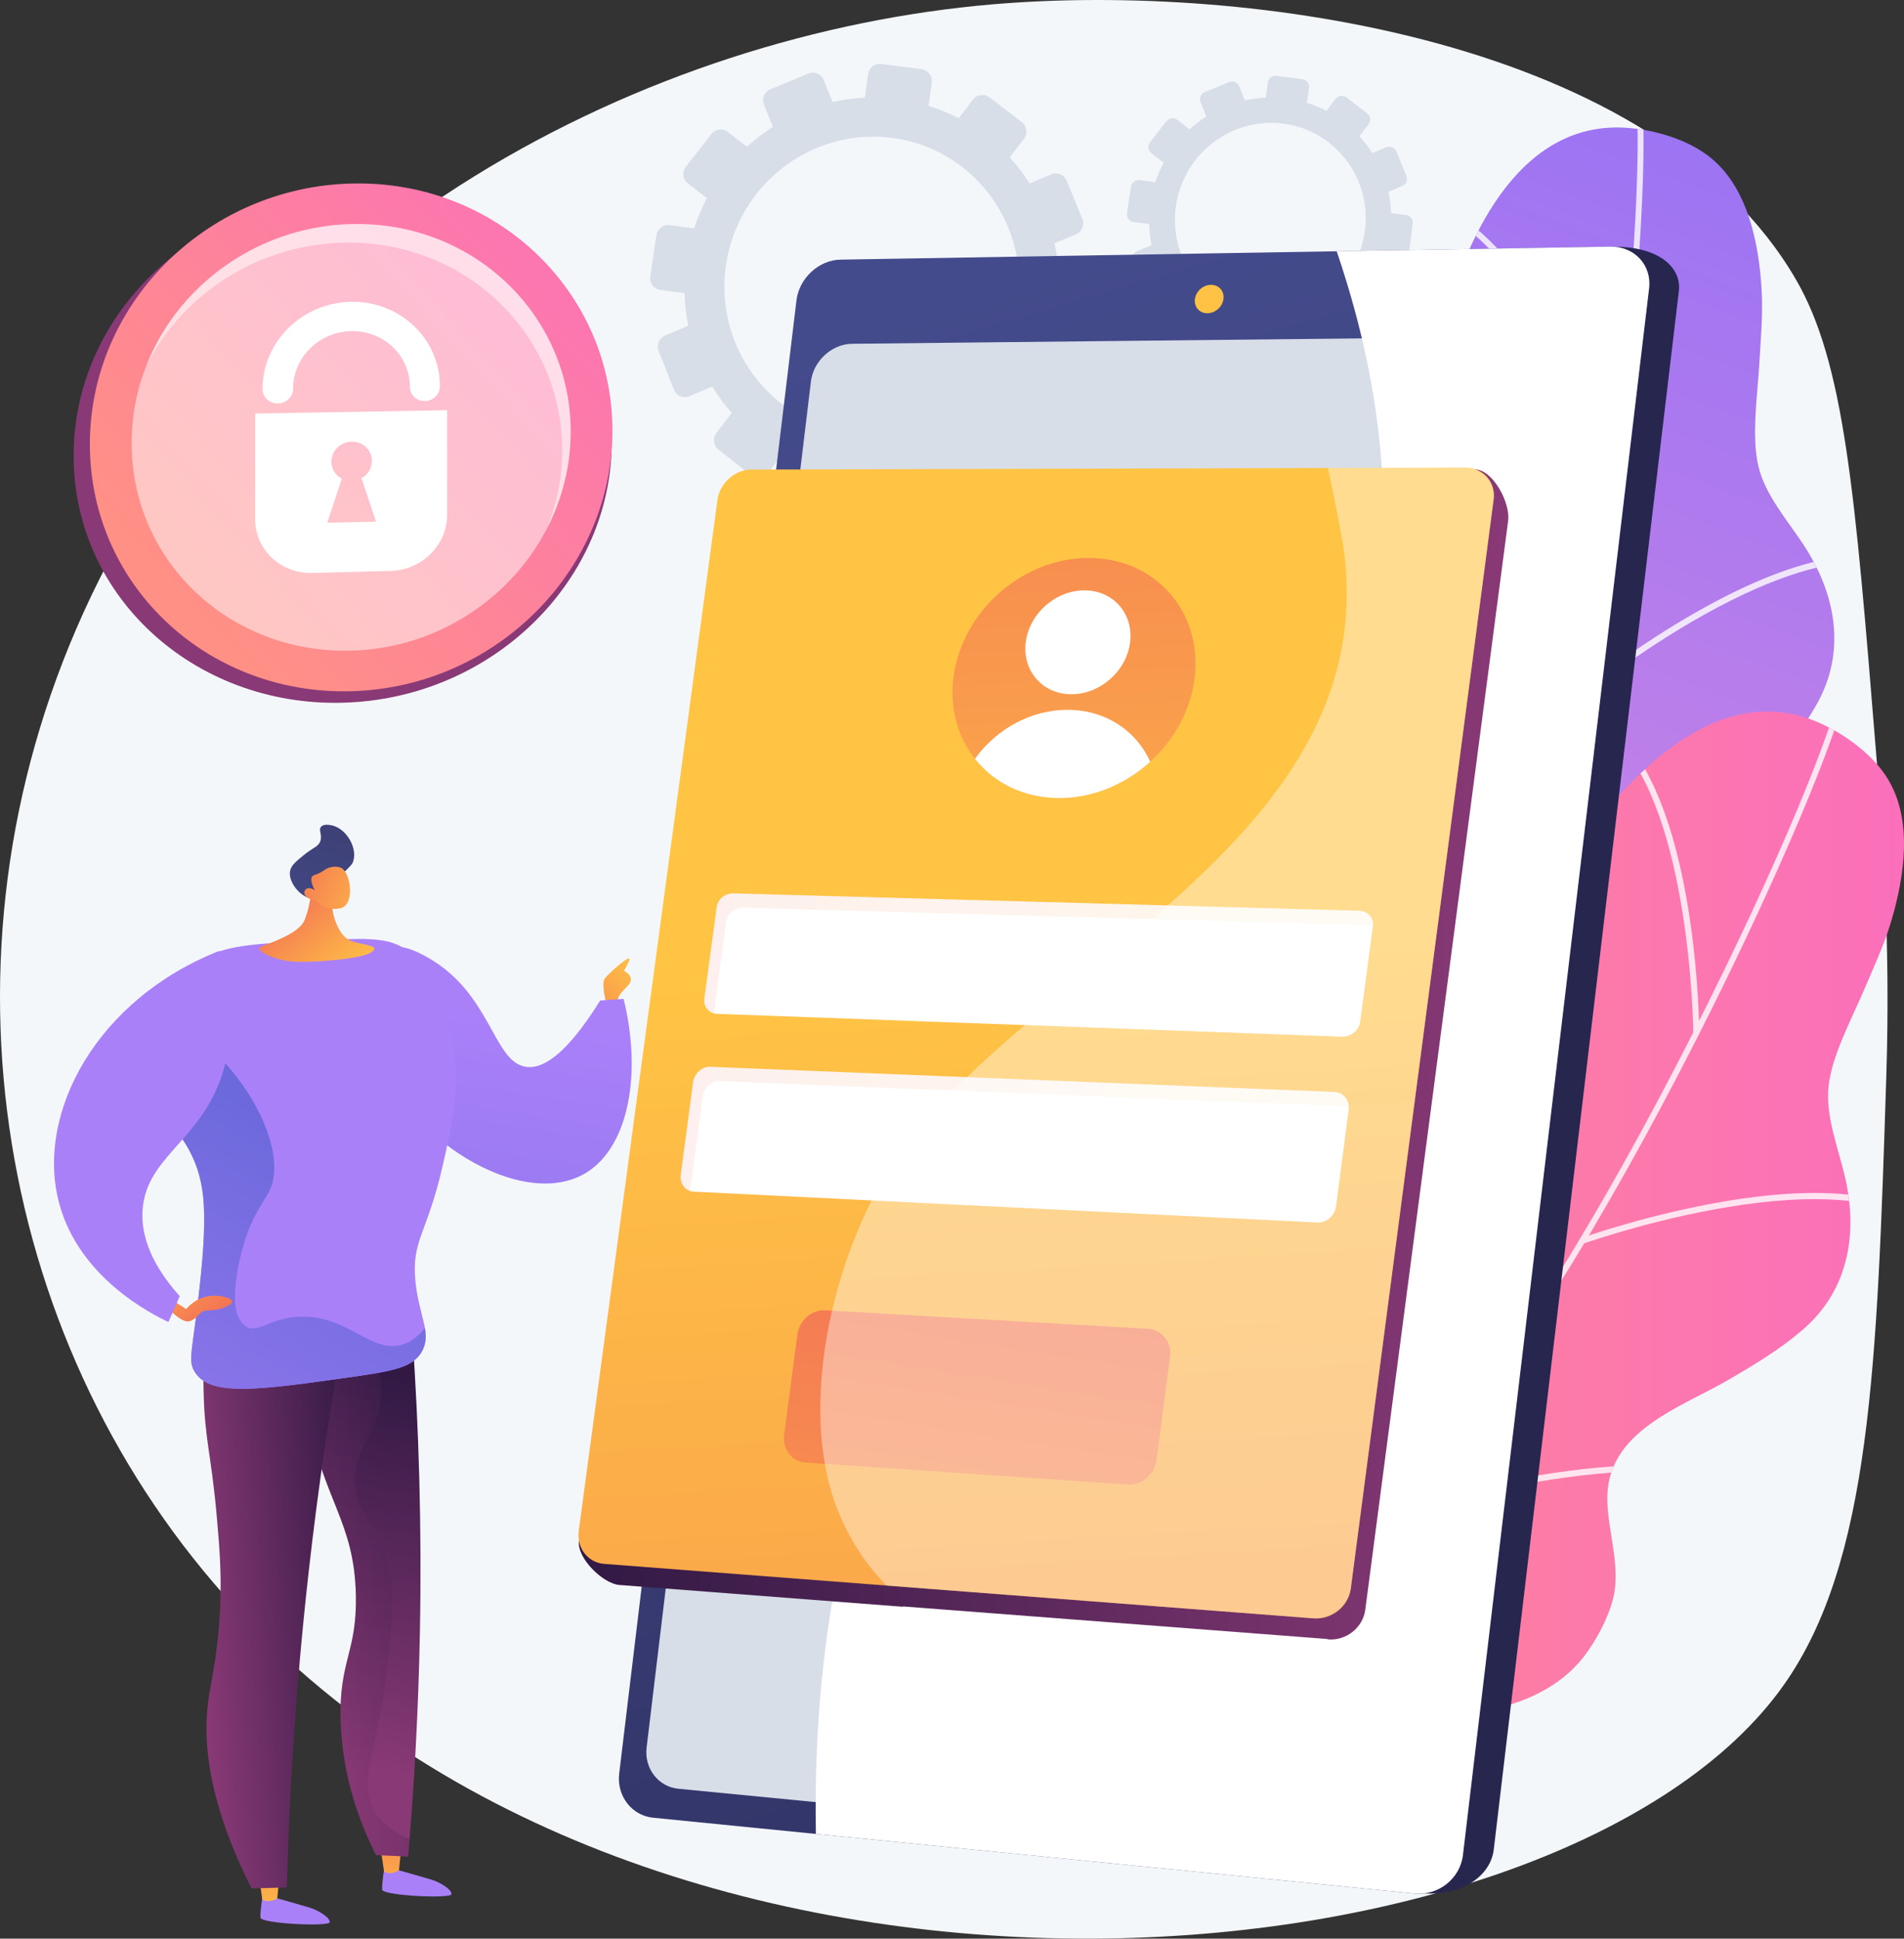 <?xml version="1.0" encoding="UTF-8"?>
<svg xmlns="http://www.w3.org/2000/svg" xmlns:xlink="http://www.w3.org/1999/xlink" viewBox="0 0 2751.03 2800">
  <rect x="0" y="0" width="2751.03" height="2800" fill="#333333" stroke="none"/>
  <defs>
    <style>
      .cls-1 {
        fill: url(#linear-gradient);
      }

      .cls-2 {
        clip-path: url(#clippath);
      }

      .cls-3 {
        fill: #f4f7fa;
      }

      .cls-4, .cls-5, .cls-6 {
        fill: #fff;
      }

      .cls-7 {
        fill: #d8dee8;
      }

      .cls-5 {
        opacity: .4;
      }

      .cls-5, .cls-6, .cls-8, .cls-9, .cls-10 {
        mix-blend-mode: soft-light;
      }

      .cls-6, .cls-10 {
        opacity: .5;
      }

      .cls-11 {
        clip-path: url(#clippath-1);
      }

      .cls-12 {
        fill: url(#linear-gradient-14);
        opacity: .3;
      }

      .cls-12, .cls-13, .cls-14 {
        mix-blend-mode: multiply;
      }

      .cls-15 {
        fill: url(#linear-gradient-8);
      }

      .cls-16 {
        fill: url(#linear-gradient-9);
      }

      .cls-17 {
        fill: url(#linear-gradient-3);
      }

      .cls-18 {
        fill: url(#linear-gradient-4);
      }

      .cls-19 {
        fill: url(#linear-gradient-2);
      }

      .cls-20 {
        fill: url(#linear-gradient-6);
      }

      .cls-21 {
        fill: url(#linear-gradient-7);
      }

      .cls-22 {
        fill: url(#linear-gradient-5);
      }

      .cls-13 {
        fill: url(#linear-gradient-27);
      }

      .cls-13, .cls-14 {
        opacity: .1;
      }

      .cls-14 {
        fill: url(#linear-gradient-26);
      }

      .cls-23 {
        fill: url(#linear-gradient-18);
      }

      .cls-24 {
        fill: url(#linear-gradient-22);
      }

      .cls-25 {
        fill: url(#linear-gradient-20);
      }

      .cls-26 {
        fill: url(#linear-gradient-21);
      }

      .cls-27 {
        fill: url(#linear-gradient-23);
      }

      .cls-28 {
        fill: url(#linear-gradient-15);
      }

      .cls-29 {
        fill: url(#linear-gradient-19);
      }

      .cls-30 {
        fill: url(#linear-gradient-16);
      }

      .cls-31 {
        fill: url(#linear-gradient-17);
      }

      .cls-32 {
        fill: url(#linear-gradient-13);
      }

      .cls-33 {
        fill: url(#linear-gradient-12);
      }

      .cls-34 {
        fill: url(#linear-gradient-10);
      }

      .cls-35 {
        fill: url(#linear-gradient-11);
      }

      .cls-36 {
        fill: url(#linear-gradient-24);
      }

      .cls-37 {
        fill: url(#linear-gradient-25);
      }

      .cls-38 {
        fill: url(#linear-gradient-28);
      }

      .cls-39 {
        fill: url(#linear-gradient-29);
      }

      .cls-40 {
        isolation: isolate;
      }

      .cls-9 {
        opacity: .8;
      }
    </style>
    <linearGradient id="linear-gradient" x1="1875" y1="2019.62" x2="2605.39" y2="46.99" gradientUnits="userSpaceOnUse">
      <stop offset="0" stop-color="#e38ddd"/>
      <stop offset="1" stop-color="#9571f6"/>
    </linearGradient>
    <clipPath id="clippath">
      <path class="cls-1" d="M2472.58,228.56c-32.09-26.55-80.77-41.01-121.92-43.93-291.69-20.67-334.26,589.04-289.55,725.3,44.71,136.26,15.74,181-213.99,252.29-229.73,71.29-119.52,208.55-91.52,288.82,28,80.27,83.45,148.08-84.02,227.84-167.47,79.76-109.27,129.18-109.27,129.18,0,0,308.84,315.91,291.78,214.77-17.06-101.14,13.85-253.86,290.75-265.47,119.27-5,301.91-61.89,342.35-189.6,9.42-29.74,15.97-75.16,8.81-105.94-9.94-42.7-37.96-76.34-53.52-116.53-36.26-93.65,54.69-162.23,107.03-224.83,27.33-32.68,54.64-66.19,75.56-103.45,43.45-77.36,27.18-160.32-20.13-231.63-22.69-34.19-54.21-70.47-64.11-111.26-10.63-43.81-1.36-103.67,1.16-148.74,1.98-35.35,5.35-70.56,3.36-106-3.69-65.92-19.13-146.45-72.78-190.83Z"/>
    </clipPath>
    <linearGradient id="linear-gradient-2" x1="1334.31" y1="1824.87" x2="2751.03" y2="1824.87" gradientUnits="userSpaceOnUse">
      <stop offset="0" stop-color="#ff9085"/>
      <stop offset="1" stop-color="#fb6fbb"/>
    </linearGradient>
    <clipPath id="clippath-1">
      <path class="cls-19" d="M2728.59,1126.59c-21.21-35.84-62.13-65.92-99.86-82.59-267.5-118.15-513.86,441.19-517.9,584.54-4.04,143.35-46.44,175.65-286.73,165s-183.04,155.81-183.85,240.82c-.81,85.01,28.42,167.58-156.16,185.97-184.58,18.39-146.54,84.58-146.54,84.58,0,0,183.73,401.78,201.9,300.83,18.17-100.95,98.93-234.2,363.42-151.42,113.92,35.65,305.04,43.92,386.32-62.57,18.93-24.8,40.46-65.32,44.13-96.71,5.09-43.54-9.89-84.68-10.94-127.77-2.44-100.4,106.36-134.16,176.79-175.35,36.77-21.5,73.81-43.8,106.11-71.78,67.06-58.09,79.83-141.66,59.44-224.77-9.78-39.85-27.17-84.66-22.68-126.39,4.82-44.82,33.8-98.02,51.42-139.58,13.82-32.59,28.91-64.59,39.03-98.61,18.83-63.28,31.55-144.28-3.91-204.2Z"/>
    </clipPath>
    <linearGradient id="linear-gradient-3" x1="819.03" y1="1490.89" x2="400.85" y2="1536.51" gradientTransform="translate(2516.92) rotate(-180) scale(1 -1)" gradientUnits="userSpaceOnUse">
      <stop offset="0" stop-color="#444b8c"/>
      <stop offset="1" stop-color="#26264f"/>
    </linearGradient>
    <linearGradient id="linear-gradient-4" x1="1187.49" y1="436.78" x2="153.45" y2="3957.08" xlink:href="#linear-gradient-3"/>
    <linearGradient id="linear-gradient-5" x1="800.01" y1="350.07" x2="-415.27" y2="3641.45" gradientTransform="translate(2516.92) rotate(-180) scale(1 -1)" gradientUnits="userSpaceOnUse">
      <stop offset="0" stop-color="#ffc444"/>
      <stop offset="1" stop-color="#f36f56"/>
    </linearGradient>
    <linearGradient id="linear-gradient-6" x1="8041.58" y1="7816.55" x2="7210.32" y2="8600.39" gradientTransform="translate(-859.02 17324.43) rotate(-180)" gradientUnits="userSpaceOnUse">
      <stop offset="0" stop-color="#311944"/>
      <stop offset="1" stop-color="#893976"/>
    </linearGradient>
    <linearGradient id="linear-gradient-7" x1="254.73" y1="860.73" x2="920.84" y2="256.25" xlink:href="#linear-gradient-2"/>
    <linearGradient id="linear-gradient-8" x1="-1034.38" y1="1386.34" x2="-902.38" y2="1520.7" gradientTransform="translate(-104.77) rotate(-180) scale(1 -1)" xlink:href="#linear-gradient-5"/>
    <linearGradient id="linear-gradient-9" x1="-707.19" y1="2662.58" x2="-708.31" y2="2364.51" gradientTransform="translate(-104.77) rotate(-180) scale(1 -1)" gradientUnits="userSpaceOnUse">
      <stop offset="0" stop-color="#aa80f9"/>
      <stop offset="1" stop-color="#6165d7"/>
    </linearGradient>
    <linearGradient id="linear-gradient-10" x1="-3775.7" y1="2967.24" x2="-3773.86" y2="2812.58" gradientTransform="translate(-3427.81 102.29) rotate(175.42) scale(1 -1)" xlink:href="#linear-gradient-5"/>
    <linearGradient id="linear-gradient-11" x1="-531.46" y1="2661.92" x2="-532.58" y2="2363.85" xlink:href="#linear-gradient-9"/>
    <linearGradient id="linear-gradient-12" x1="-3596.86" y1="2969.37" x2="-3595.02" y2="2814.7" gradientTransform="translate(-3427.81 102.29) rotate(175.42) scale(1 -1)" xlink:href="#linear-gradient-5"/>
    <linearGradient id="linear-gradient-13" x1="-672.28" y1="1982.29" x2="-563.02" y2="2540.85" gradientTransform="translate(-104.77) rotate(-180) scale(1 -1)" xlink:href="#linear-gradient-6"/>
    <linearGradient id="linear-gradient-14" x1="-3864.87" y1="2469.83" x2="-3700.2" y2="2469.83" gradientTransform="translate(-3427.81 102.29) rotate(175.42) scale(1 -1)" xlink:href="#linear-gradient-6"/>
    <linearGradient id="linear-gradient-15" x1="-3771.9" y1="2493.36" x2="-3521.92" y2="2493.36" gradientTransform="translate(-3427.81 102.29) rotate(175.42) scale(1 -1)" xlink:href="#linear-gradient-6"/>
    <linearGradient id="linear-gradient-16" x1="-832.83" y1="1463.85" x2="-648.48" y2="2647.82" xlink:href="#linear-gradient-9"/>
    <linearGradient id="linear-gradient-17" x1="-3539.13" y1="2953.37" x2="-3354.78" y2="4137.34" gradientTransform="translate(-3427.81 102.29) rotate(175.42) scale(1 -1)" xlink:href="#linear-gradient-9"/>
    <linearGradient id="linear-gradient-18" x1="-3269.5" y1="2523.02" x2="-3827.41" y2="1722.08" gradientTransform="translate(-3427.81 102.29) rotate(175.42) scale(1 -1)" xlink:href="#linear-gradient-9"/>
    <linearGradient id="linear-gradient-19" x1="-312.04" y1="1773.17" x2="-415.83" y2="1913.38" gradientTransform="translate(-104.77) rotate(-180) scale(1 -1)" xlink:href="#linear-gradient-5"/>
    <linearGradient id="linear-gradient-20" x1="-3323.27" y1="2919.76" x2="-3138.92" y2="4103.74" gradientTransform="translate(-3427.81 102.29) rotate(175.42) scale(1 -1)" xlink:href="#linear-gradient-9"/>
    <linearGradient id="linear-gradient-21" x1="-5002.12" y1="4791.97" x2="-5002.12" y2="4632.48" gradientTransform="translate(-6399.3 822.27) rotate(141.21) scale(1 -1)" xlink:href="#linear-gradient-5"/>
    <linearGradient id="linear-gradient-22" x1="-3739.6" y1="1579.68" x2="-3806.31" y2="1410.25" gradientTransform="translate(-3427.81 102.29) rotate(175.42) scale(1 -1)" gradientUnits="userSpaceOnUse">
      <stop offset="0" stop-color="#444b8c"/>
      <stop offset="1" stop-color="#3e4177"/>
    </linearGradient>
    <linearGradient id="linear-gradient-23" x1="-5114.85" y1="4746" x2="-5040.29" y2="4601.01" gradientTransform="translate(-6399.3 822.27) rotate(141.21) scale(1 -1)" xlink:href="#linear-gradient-5"/>
    <linearGradient id="linear-gradient-24" x1="836.34" y1="1523.01" x2="2179.39" y2="1523.01" gradientTransform="matrix(1, 0, 0, 1, 0, 0)" xlink:href="#linear-gradient-6"/>
    <linearGradient id="linear-gradient-25" x1="1652.87" y1="4164.55" x2="1492.73" y2="1390.63" gradientUnits="userSpaceOnUse">
      <stop offset="0" stop-color="#f36f56"/>
      <stop offset="1" stop-color="#ffc444"/>
    </linearGradient>
    <linearGradient id="linear-gradient-26" x1="1017.51" y1="1376.95" x2="1983.82" y2="1376.95" xlink:href="#linear-gradient-25"/>
    <linearGradient id="linear-gradient-27" x1="983.35" y1="1630.47" x2="1948.92" y2="1630.47" xlink:href="#linear-gradient-25"/>
    <linearGradient id="linear-gradient-28" x1="1457.95" y1="1724.07" x2="1242.11" y2="3092.86" xlink:href="#linear-gradient-25"/>
    <linearGradient id="linear-gradient-29" x1="1528.95" y1="298.92" x2="1575.05" y2="1671.6" xlink:href="#linear-gradient-25"/>
  </defs>
  <g class="cls-40">
    <g id="_图层_2" data-name="图层 2">
      <g id="Illustration">
        <g>
          <path class="cls-3" d="M2710.44,1084.2c-30.3-373.58-45.45-560.37-115.97-681.22C2392.55,56.95,1805.52-25.35,1434.76,6.21,938.4,48.44,370.57,333.78,120.62,884.71-106.4,1385.1-1.72,1951.51,340.35,2322.02c627.07,679.22,1920.57,557.95,2236.55,112.26,126.1-177.87,135.19-461.97,148.55-879.3,6.43-200.9-6.09-360.99-15-470.79Z"/>
          <g>
            <g>
              <path class="cls-1" d="M2472.58,228.56c-32.09-26.55-80.77-41.01-121.92-43.93-291.69-20.67-334.26,589.04-289.55,725.3,44.71,136.26,15.74,181-213.99,252.29-229.73,71.29-119.52,208.55-91.52,288.82,28,80.27,83.45,148.08-84.02,227.84-167.47,79.76-109.27,129.18-109.27,129.18,0,0,308.84,315.91,291.78,214.77-17.06-101.14,13.85-253.86,290.75-265.47,119.27-5,301.91-61.89,342.35-189.6,9.42-29.74,15.97-75.16,8.81-105.94-9.94-42.7-37.96-76.34-53.52-116.53-36.26-93.65,54.69-162.23,107.03-224.83,27.33-32.68,54.64-66.19,75.56-103.45,43.45-77.36,27.18-160.32-20.13-231.63-22.69-34.19-54.21-70.47-64.11-111.26-10.63-43.81-1.36-103.67,1.16-148.74,1.98-35.35,5.35-70.56,3.36-106-3.69-65.92-19.13-146.45-72.78-190.83Z"/>
              <g class="cls-2">
                <g class="cls-9">
                  <path class="cls-4" d="M1538.02,1985.37c-2,.72-4.27-.13-5.28-2.06-1.1-2.11-.29-4.72,1.82-5.82,1.3-.68,131.32-69.07,276.36-181.71,133.65-103.79,307.76-267.44,378.25-457.69,58.88-158.89,112.57-421.57,147.32-720.67,31.16-268.21,36.08-466.57,22.84-503.39-.81-2.24,.36-4.71,2.6-5.52,2.24-.81,4.71,.36,5.52,2.6,15.49,43.08,5.66,265.91-22.38,507.31-34.82,299.76-88.69,563.16-147.8,722.67-71.22,192.2-246.59,357.11-381.17,461.6-145.64,113.08-276.23,181.76-277.53,182.44-.18,.09-.36,.17-.54,.24Z"/>
                  <path class="cls-4" d="M2336.02,669.41c-2.23,.8-4.5,.18-5.32-2.05-1.08-2.95-109.82-295.5-250.04-361.55-2.16-1.01-3.03-3.45-2.02-5.61,1.02-2.16,3.61-3.01,5.76-2,143.43,67.56,249.91,353.97,254.38,366.16,.82,2.24-.5,4.24-2.74,5.04,0,0-.02,0-.03,0Z"/>
                  <path class="cls-4" d="M2283,1008.68c-1.66,.6-3.6,.13-4.79-1.32-1.51-1.84-1.25-4.56,.59-6.07,.8-.66,80.86-66.33,179.64-121.44,133.47-74.46,235.76-95.25,304.02-61.78,2.14,1.05,3.02,3.63,1.97,5.77-1.05,2.14-3.63,3.02-5.77,1.97-157.06-77-471.23,179.53-474.38,182.13-.39,.33-.83,.57-1.28,.73Z"/>
                  <path class="cls-4" d="M1934.44,1702.15c-.44,.16-.9,.24-1.39,.25-2.38,.04-4.34-1.86-4.38-4.25-.02-1.25-2.24-126.77-28.51-259.03-24.09-121.26-73.83-273.15-173.99-308.15-2.25-.79-3.43-3.25-2.65-5.49,.78-2.25,3.25-3.44,5.49-2.65,83.52,29.18,143.95,135.07,179.63,314.73,26.41,133.01,28.63,259.2,28.65,260.46,.03,1.89-1.17,3.52-2.85,4.13Z"/>
                  <path class="cls-4" d="M2112.67,1499.36c-1.75,.63-3.77,.07-4.93-1.5-1.42-1.92-1.01-4.62,.9-6.03,13.89-10.27,341.53-251.14,469.3-228.14,2.35,.42,3.9,2.67,3.48,5.01-.42,2.35-2.66,3.91-5.01,3.48-124.15-22.35-459.27,224.09-462.64,226.58-.35,.26-.72,.45-1.11,.59Z"/>
                </g>
              </g>
            </g>
            <g>
              <path class="cls-19" d="M2728.59,1126.59c-21.21-35.84-62.13-65.92-99.86-82.59-267.5-118.15-513.86,441.19-517.9,584.54-4.04,143.35-46.44,175.65-286.73,165s-183.04,155.81-183.85,240.82c-.81,85.01,28.42,167.58-156.16,185.97-184.58,18.39-146.54,84.58-146.54,84.58,0,0,183.73,401.78,201.9,300.83,18.17-100.95,98.93-234.2,363.42-151.42,113.92,35.65,305.04,43.92,386.32-62.57,18.93-24.8,40.46-65.32,44.13-96.71,5.09-43.54-9.89-84.68-10.94-127.77-2.44-100.4,106.36-134.16,176.79-175.35,36.77-21.5,73.81-43.8,106.11-71.78,67.06-58.09,79.83-141.66,59.44-224.77-9.78-39.85-27.17-84.66-22.68-126.39,4.82-44.82,33.8-98.02,51.42-139.58,13.82-32.59,28.91-64.59,39.03-98.61,18.83-63.28,31.55-144.28-3.91-204.2Z"/>
              <g class="cls-11">
                <g class="cls-9">
                  <path class="cls-4" d="M1254.7,2463.53c-2.12,0-3.97-1.57-4.27-3.73-.32-2.36,1.33-4.54,3.69-4.86,1.45-.2,146.94-20.56,321.54-77.48,160.88-52.44,380.1-147.53,510.81-302.7,109.17-129.6,248.58-358.61,382.48-628.31,120.07-241.84,191.82-426.84,191.82-465.97,0-2.38,1.93-4.31,4.31-4.31s4.31,1.93,4.31,4.31c0,45.78-84.65,252.14-192.72,469.81-134.2,270.29-274.02,499.93-383.61,630.03-132.05,156.76-352.88,252.6-514.88,305.39-175.31,57.13-321.44,77.57-322.9,77.77-.2,.03-.4,.04-.59,.04Z"/>
                  <path class="cls-4" d="M2450.91,1496.11c-2.37,0-4.3-1.8-4.31-4.17-.02-3.14-3.35-315.45-112.95-425.05-1.68-1.68-1.68-4.39,0-6.07,1.68-1.68,4.41-1.67,6.1,.01,112.11,112.11,115.39,418.07,115.48,431.05,.02,2.38-1.9,4.23-4.29,4.23h-.03Z"/>
                  <path class="cls-4" d="M2286.22,1796.54c-1.77,0-3.43-1.1-4.06-2.86-.8-2.24,.36-4.71,2.61-5.52,.97-.35,98.53-35.06,210.14-53.49,150.79-24.91,254.08-9.85,307,44.74,1.66,1.71,1.61,4.44-.1,6.1-1.71,1.66-4.44,1.61-6.1-.1-121.74-125.6-504.18,9.49-508.03,10.87-.48,.17-.97,.25-1.45,.25Z"/>
                  <path class="cls-4" d="M1723.57,2331.16c-.46,0-.93-.08-1.4-.23-2.25-.77-3.46-3.22-2.68-5.48,.4-1.19,40.79-120.05,60.82-253.4,18.36-122.26,22.95-282.02-59.46-348.85-1.85-1.5-2.13-4.22-.63-6.07,1.5-1.85,4.22-2.14,6.07-.63,68.72,55.72,89.76,175.82,62.53,356.94-20.15,134.1-60.76,253.6-61.17,254.8-.61,1.79-2.29,2.92-4.08,2.92Z"/>
                  <path class="cls-4" d="M1959.9,2200.64c-1.86,0-3.57-1.21-4.13-3.07-.69-2.28,.61-4.69,2.89-5.37,16.54-4.96,406.36-120.76,518.81-55.88,2.06,1.19,2.77,3.83,1.58,5.89-1.19,2.06-3.83,2.77-5.89,1.58-109.27-63.04-508.01,55.47-512.02,56.67-.41,.12-.83,.18-1.24,.18Z"/>
                </g>
              </g>
            </g>
          </g>
          <g>
            <path class="cls-7" d="M1831.91,118.96l-3.08,22.06c-10.23,.47-20.29,1.79-30.08,3.99l-8.34-20.58c-2.27-5.61-8.7-8.28-14.35-5.95l-35.37,14.57c-5.66,2.33-8.42,8.79-6.16,14.41l8.38,20.84c-8.57,5.46-16.67,11.64-24.21,18.48l-17.78-13.78c-4.8-3.72-11.76-2.8-15.55,2.06l-23.76,30.4c-3.81,4.87-3,11.85,1.8,15.58l17.83,13.86c-4.75,8.92-8.74,18.34-11.96,28.17l-22.63-2.97c-6.08-.8-11.74,3.51-12.64,9.63l-5.69,38.34c-.91,6.14,3.29,11.78,9.38,12.58l22.7,2.98c.27,10.35,1.4,20.53,3.41,30.44l-21.3,8.88c-5.74,2.39-8.56,9-6.3,14.75l14.19,36.06c2.27,5.78,8.78,8.51,14.54,6.1l21.31-8.92c5.36,8.72,11.47,16.94,18.25,24.58l-14.2,18.44c-3.84,4.99-3.02,12.13,1.84,15.95l30.44,23.88c4.87,3.82,11.94,2.86,15.77-2.15l14.03-18.32c8.96,4.77,18.44,8.74,28.33,11.91l-3.19,22.86c-.87,6.26,3.4,11.99,9.54,12.79l38.43,5.04c6.15,.81,11.82-3.62,12.68-9.88l3.1-22.69c10.45-.45,20.72-1.8,30.71-4.05l8.43,20.96c2.34,5.82,8.89,8.57,14.63,6.14l35.84-15.19c5.72-2.43,8.46-9.1,6.11-14.9l-8.43-20.81c8.75-5.65,16.99-12.06,24.63-19.15l17.52,13.62c4.9,3.81,11.92,2.85,15.68-2.14l23.47-31.12c3.75-4.97,2.82-12.06-2.07-15.85l-17.36-13.46c4.73-9.17,8.66-18.86,11.78-28.95l21.7,2.85c6.09,.8,11.67-3.55,12.46-9.71l4.93-38.44c.79-6.13-3.5-11.75-9.58-12.55l-21.64-2.84c-.45-10.48-1.77-20.76-3.99-30.75l20.07-8.4c5.64-2.36,8.31-8.88,5.97-14.56l-14.66-35.44c-2.34-5.66-8.8-8.34-14.44-5.99l-20.19,8.42c-5.5-8.63-11.72-16.77-18.63-24.3l13.34-17.41c3.71-4.85,2.8-11.78-2.02-15.49l-30.15-23.17c-4.82-3.7-11.73-2.79-15.45,2.04l-13.42,17.43c-8.9-4.62-18.3-8.46-28.11-11.5l2.99-21.89c.82-6.02-3.39-11.55-9.42-12.34l-37.67-4.94c-6.02-.79-11.59,3.45-12.43,9.47Zm-132.81,178.69c10.89-75.76,80.42-128.87,155.37-119.04,74.95,9.83,127.59,78.97,117.52,154.83-10.13,76.33-79.81,130.48-155.58,120.55-75.77-9.94-128.27-80.12-117.31-156.34Z"/>
            <path class="cls-7" d="M1254.29,107l-4.76,34.11c-15.81,.72-31.37,2.76-46.51,6.16l-12.89-31.82c-3.52-8.68-13.45-12.8-22.18-9.2l-54.69,22.53c-8.75,3.61-13.02,13.58-9.52,22.29l12.96,32.22c-13.25,8.44-25.78,17.99-37.43,28.58l-27.5-21.31c-7.41-5.75-18.18-4.32-24.04,3.18l-36.74,47c-5.89,7.53-4.64,18.32,2.78,24.09l27.57,21.44c-7.34,13.79-13.52,28.36-18.5,43.55l-34.99-4.59c-9.39-1.23-18.14,5.43-19.55,14.89l-8.79,59.29c-1.41,9.5,5.09,18.21,14.51,19.44l35.09,4.6c.42,16,2.16,31.75,5.28,47.07l-32.93,13.73c-8.88,3.7-13.24,13.91-9.74,22.81l21.94,55.75c3.51,8.93,13.58,13.16,22.48,9.43l32.95-13.79c8.28,13.48,17.73,26.19,28.22,38l-21.95,28.51c-5.94,7.72-4.67,18.76,2.85,24.66l47.07,36.92c7.53,5.91,18.46,4.42,24.39-3.32l21.69-28.32c13.85,7.38,28.52,13.52,43.81,18.42l-4.94,35.35c-1.35,9.68,5.25,18.54,14.76,19.78l59.42,7.79c9.5,1.25,18.28-5.6,19.6-15.28l4.8-35.08c16.16-.69,32.04-2.78,47.48-6.26l13.03,32.41c3.62,9,13.75,13.25,22.62,9.49l55.42-23.48c8.85-3.75,13.08-14.07,9.44-23.05l-13.04-32.18c13.53-8.73,26.27-18.65,38.09-29.61l27.08,21.06c7.57,5.89,18.42,4.4,24.24-3.3l36.29-48.11c5.79-7.68,4.36-18.65-3.2-24.51l-26.84-20.8c7.32-14.19,13.39-29.17,18.21-44.76l33.56,4.4c9.42,1.24,18.05-5.49,19.27-15.01l7.62-59.44c1.22-9.49-5.42-18.17-14.81-19.4l-33.46-4.39c-.69-16.2-2.73-32.1-6.17-47.54l31.04-12.99c8.73-3.65,12.86-13.73,9.22-22.51l-22.67-54.8c-3.62-8.75-13.61-12.89-22.32-9.26l-31.21,13.01c-8.5-13.35-18.13-25.93-28.8-37.56l20.62-26.92c5.74-7.49,4.34-18.21-3.13-23.95l-46.62-35.82c-7.45-5.72-18.14-4.31-23.89,3.16l-20.75,26.95c-13.77-7.14-28.3-13.08-43.46-17.79l4.63-33.85c1.27-9.31-5.25-17.85-14.56-19.07l-58.25-7.64c-9.31-1.22-17.92,5.33-19.22,14.64Zm-205.35,276.29c16.83-117.14,124.34-199.26,240.22-184.06,115.88,15.2,197.27,122.1,181.71,239.4-15.66,118.01-123.39,201.75-240.54,186.38-117.15-15.37-198.32-123.88-181.39-241.72Z"/>
          </g>
          <g>
            <path class="cls-17" d="M1198.56,437.3l-254.76,2117.54c-3.82,31.75,18.06,60.21,48.72,63.25l1061.12,116.5c65,4.04,100.59-29.17,104.61-62.93L2425.71,420.36c3.99-33.57-27.9-63.98-93.18-63.98l-1070.77,22.55c-31,.52-59.39,26.78-63.19,58.36Z"/>
            <path class="cls-18" d="M1150.8,433.66l-256.16,2128.13c-3.84,31.91,18.12,60.52,48.88,63.58l1100.08,109.53c34.49,3.43,66.1-21.52,70.13-55.45L2382.71,416.51c4.01-33.75-21.32-60.87-56.19-60.28l-1112.28,18.77c-31.11,.52-59.62,26.92-63.44,58.66Z"/>
            <path class="cls-7" d="M1171.67,551.04l-237.43,1973.2c-3.59,29.81,16.98,56.49,45.77,59.29l1034.59,100.57c32.06,3.12,61.44-20.17,65.2-51.76l248.57-2090.42c3.74-31.42-19.78-56.85-52.17-56.5l-1045.21,11.13c-29.1,.31-55.76,24.83-59.33,54.5Z"/>
            <path class="cls-22" d="M1726.47,432.19c-1.36,11.33,6.77,20.4,18.17,20.25,11.41-.14,21.77-9.46,23.13-20.81,1.36-11.35-6.8-20.42-18.21-20.25-11.4,.17-21.73,9.48-23.08,20.81Z"/>
            <g class="cls-8">
              <path class="cls-4" d="M1350.54,1875.58c211.8-391.59,528.21-508.81,623.47-912.39,51.49-218.15,16.41-426.95-42.68-600.29l395.19-6.67c34.87-.59,60.2,26.54,56.19,60.28l-268.97,2262.93c-4.03,33.94-35.64,58.89-70.13,55.45l-864.77-86.1c-6.39-350.88,77.3-598.66,171.71-773.22Z"/>
            </g>
          </g>
          <g>
            <path class="cls-20" d="M106.37,658.23c0-208.08,181.51-376.73,399.33-376.71,211.38,.02,378.2,159.8,378.2,356.87s-166.82,365.36-378.2,376.17c-217.82,11.14-399.33-148.26-399.33-356.33Z"/>
            <path class="cls-21" d="M129.85,641.64c0-208.08,176.26-376.73,387.77-376.71,205.26,.02,367.26,159.8,367.26,356.87s-162,365.36-367.26,376.17c-211.52,11.14-387.77-148.26-387.77-356.33Z"/>
            <g class="cls-10">
              <path class="cls-4" d="M190.2,640.05c0-174.82,148.08-316.52,325.79-316.49,172.45,.02,308.56,134.26,308.56,299.83s-136.1,306.96-308.56,316.04c-177.71,9.36-325.79-124.56-325.79-299.37Z"/>
            </g>
            <path class="cls-6" d="M503.75,350.42c172.45,.02,308.56,134.26,308.56,299.83,0,39.37-7.77,77.34-21.82,112.52,21.76-42.36,34.06-89.77,34.06-139.38,0-165.57-136.1-299.81-308.56-299.83-137.06-.01-256.42,84.31-303.89,203.07,53.76-104.41,165.17-176.21,291.65-176.2Z"/>
            <g>
              <path class="cls-4" d="M368.64,597.26v152.58c0,44.11,37.11,78.91,82.75,77.72l113.17-2.95c45.09-1.18,81.53-37.51,81.53-81.16v-150.97l-277.45,4.79Zm104.23,157.74l21.03-63.73c-9.01-4.65-15.11-13.81-15.11-24.48,0-15.66,13.14-28.61,29.32-28.91,16.16-.31,29.25,12.11,29.25,27.74,0,10.65-6.08,20.04-15.06,25.06l20.95,62.68-70.38,1.64Z"/>
              <path class="cls-4" d="M613.93,579.25c-12.01,.2-21.75-9.09-21.75-20.76,0-44.85-37.65-80.85-84.08-80.25-46.59,.6-84.62,37.81-84.62,82.94,0,11.74-9.87,21.42-22.06,21.63-12.2,.2-22.1-9.16-22.1-20.92,0-68.69,57.93-125.23,128.79-126.02,70.48-.79,127.53,53.91,127.53,121.94,0,11.64-9.71,21.25-21.71,21.45Z"/>
            </g>
          </g>
          <g>
            <path class="cls-15" d="M876.04,1449.52s-7.7-28.86-2.24-36.24,38.8-36.88,35.6-27.26c-3.21,9.62-8.02,16.03-8.02,16.03,0,0,17.96,8.34,6.41,20.84-11.54,12.51-15.4,15.39-16.04,26.62-.64,11.22-8.01,15.07-15.71,0Z"/>
            <path class="cls-16" d="M555.68,2695.29s-4.08,24.96-3.56,33.84c.52,8.88,99.1,13.42,100.09,6.77,1-6.66-16.29-17.24-28.46-20.97-12.17-3.74-47.79-13.7-47.79-13.7l-20.28-5.94Z"/>
            <path class="cls-34" d="M579.61,2670.41l-3.14,31.04s-11.45,7.57-21.54,1.73l-5.05-33.78,29.73,1.02Z"/>
            <path class="cls-35" d="M379.8,2735.75s-4.08,24.96-3.56,33.84c.52,8.88,99.1,13.42,100.09,6.77,1-6.65-16.29-17.24-28.46-20.97-12.17-3.73-47.79-13.7-47.79-13.7l-20.28-5.94Z"/>
            <path class="cls-33" d="M403.73,2710.87l-3.14,31.04s-11.45,7.57-21.54,1.73l-5.05-33.78,29.73,1.02Z"/>
            <path class="cls-32" d="M561.72,1860.15c11.39,23.1,22.79,46.2,34.18,69.3,9.16,131.83,13.72,275.19,10.79,428.5-2.18,114.06-8.27,222.11-17.03,323.53-15.45-.71-30.9-1.42-46.35-2.13-22.34-44.34-48.71-111.51-51.14-194.43-2.53-86.49,23.69-97.98,22.03-180.79-2.16-107.34-47.17-135.97-71.15-265.09-9.17-49.38-15.34-113.87-8.01-192.11,42.22,4.4,84.44,8.81,126.66,13.21Z"/>
            <path class="cls-12" d="M435.06,1846.93c22.8,2.38,45.6,4.76,68.41,7.14,41.05,71.43,52.51,145.77,45.3,178.66-10.19,46.53-37.15,61.43-35.66,108.14,1.47,46.22,28.7,58.21,45.97,112.68,11.96,37.72,8.8,72.4,2,140.22-13.7,136.61-46.69,178.39-19.06,223.18,7.85,12.73,22,27.88,49.72,39.45-.68,8.38-1.35,16.78-2.06,25.07-15.45-.7-30.9-1.42-46.35-2.13-22.34-44.34-48.71-111.51-51.14-194.43-2.53-86.49,23.69-97.98,22.03-180.79-2.16-107.34-47.17-135.97-71.15-265.08-9.17-49.38-15.34-113.87-8.01-192.11Z"/>
            <path class="cls-28" d="M500.42,1901.74c-21.39,116.64-40.28,241.47-55.02,373.86-17.8,159.85-27.3,310.55-31.03,450.46-16.96,.48-33.91,.96-50.87,1.44-66.82-132.19-70.9-221.81-61.27-280.16,3.71-22.48,13.8-66.57,16.1-132.47,1.6-45.93-1.33-80.89-4.99-122.91-8.02-92.13-17.76-112.24-19.16-182.71-1.32-66.14-1.59-99.6,17.29-119.13,49.74-51.46,179.14,7.07,188.95,11.62Z"/>
            <path class="cls-30" d="M867.17,1445.07c11.28-.79,22.55-1.57,33.83-2.36,26.6,107.51,7.52,211.79-52.52,250.14-93.81,59.92-268.16-52.97-305.94-175.9-16.58-53.96-12.81-131.82,20.34-146.95,9.2-4.2,23.48-4.85,54.41,12.51,92.37,51.86,94.8,149.88,141.76,158.18,20.88,3.69,54.59-9.62,108.14-95.63Z"/>
            <path class="cls-31" d="M608.89,1953.1c16.25-26.96-4.16-52.96-8.8-104.03-5.26-57.89,17.04-67.53,39.09-163.46,14.67-63.8,28.74-125.05,11.94-196.75-8.05-34.36-21.71-92.64-69.95-120.79-24.89-14.53-58.88-13.07-125.83-9.57-82.8,4.33-124.19,6.49-155.07,22.75-4.52,2.38-98.44,53.47-104.91,136.75-6.58,84.76,85.72,96.15,98.03,209.18,5.53,50.74-4.32,128.78-10.71,179.39-6.13,48.6-10.36,61.04-.76,75.76,23.12,35.47,93.89,25.36,235.43,5.15,55.52-7.93,79.42-14.25,91.54-34.37Z"/>
            <path class="cls-23" d="M393.53,1708.99c-5.99,22.03-27.51,38.48-42.49,92.07-3.23,11.57-26.28,93.96,3.61,114.24,17.26,11.71,32.76-10.48,74.66-13.38,72.6-5.02,107.19,56,154.62,39.33,8.23-2.9,19.09-9.06,29.94-23.22,2.16,12.76,1.79,23.85-4.97,35.08-12.12,20.12-36.02,26.44-91.54,34.37-141.54,20.21-212.31,30.32-235.43-5.15-9.59-14.71-5.37-27.16,.76-75.76,6.39-50.62,16.24-128.66,10.71-179.39-12.31-113.03-104.62-124.42-98.03-209.18,1.76-22.66,10.09-42.83,21.24-60.4,117.09,47.38,195.74,182.16,176.93,251.39Z"/>
            <path class="cls-29" d="M245.63,1875.71l23.43,14.96c4.21-4.86,13.95-14.66,29.15-18,17.13-3.77,36.8,1.64,37.25,7.1,.37,4.38-11.61,8.8-13.46,9.48-14.95,5.52-26.04,.93-32.08,6.94-2.14,2.12-4.8,6.08-10.93,9.74-1.61,.96-3.29,1.81-4.18,2.16-9.98,3.88-27.09-13.49-28.56-15.01l-.62-17.38Z"/>
            <path class="cls-25" d="M314.85,1568.45c16.95-40.59,28.69-102.74,1.92-195.03-176.38,69.5-266.33,234.26-231.21,364.86,28.95,107.67,134.29,160.11,157.79,171.15,5.47-12.45,10.94-24.89,16.4-37.33-27.23-30.32-57.92-75.16-53.58-126.33,6.02-70.93,74.36-95.15,108.67-177.32Z"/>
            <path class="cls-26" d="M451,1275s-1.39,30.85-10.97,53.96c-8.65,20.88-54.18,34.01-63.41,38.67-9.23,4.66,17.29,18.29,43.92,20.96,26.63,2.68,102.67-3.37,116.38-13.46,13.71-10.09-11.02-9.33-30.02-16.31-19.01-6.98-30-44.15-26.64-61.02,3.35-16.87-29.26-22.8-29.26-22.8Z"/>
            <path class="cls-24" d="M493.12,1263.81c13.82-13.58,15.75-15.16,17.25-19.85,6.04-18.83-8.57-44.63-27.73-50.98-1-.33-13.85-4.44-18.75,1.13-4.17,4.73,1.96,11.27-.95,20.4-2.73,8.54-10.13,9.18-23.86,20.38-11.31,9.22-18.33,14.96-19.95,23.03-3.34,16.63,16.79,40.73,34.61,40.08,6.41-.24,8.15-3.51,39.38-34.19Z"/>
            <path class="cls-27" d="M455.49,1300.57s14.69,16.63,37.06,11.13c20.03-4.92,14.92-50.9,.26-58.24-4.89-2.45-13.78-2.25-20.46,.97-3.95,1.9-5.05,3.88-11.56,6.86-6,2.75-7.91,2.37-9.52,4.31-2.02,2.42-2.89,7.64,3.44,20.22-4.56-3.23-9.47-3.91-12.48-1.77-.48,.34-1.7,1.54-2.23,3.11-1.91,5.7,4.01,11.48,15.49,13.41Z"/>
          </g>
          <g>
            <path class="cls-36" d="M2130.75,678.02l5.17,27.91h0s-106.43,.25-106.43,.25l-923.6,2.19c-23.76,.06-45.61,19.7-48.87,43.87l-220.48,1473.53c-3.28,24.39,34.68,61.62,58.3,63.44l409.75,31.49v-.5l612.92,47.02h.03l1.48,.62c26.17,2.02,50.18-16.97,53.58-42.73,0-.01,0,.11,0,.1l206.48-1573.25c3.35-25.53-22.02-74.02-48.34-73.94Z"/>
            <g>
              <path class="cls-37" d="M1951.72,2294.45c-3.38,25.77-27.38,45.03-53.55,43.02l-1025.24-78.72c-23.61-1.81-40.04-23.05-36.76-47.44l200.43-1489.2c3.25-24.17,25.1-43.81,48.84-43.88l1031.03-2.84c26.31-.07,44.97,20.56,41.63,46.08l-206.37,1572.98Z"/>
              <path class="cls-4" d="M1965.34,1475.48c-1.68,12.76-13.6,22.28-26.62,21.8l-902.33-32.93c-11.91-.43-20.29-10.24-18.65-22.43l17.74-131.49c1.64-12.18,12.51-20.42,24.43-20.09l903.12,25.08c13.04,.36,22.27,9.57,20.6,22.32l-18.28,137.73Z"/>
              <path class="cls-4" d="M1930.39,1742.65c-1.68,12.78-13.61,23.7-26.63,23.05l-901.65-44.54c-11.9-.59-20.18-11.98-18.54-24.18l17.88-134.03c1.64-12.19,12.61-22.64,24.52-22.16l902.2,36.39c13.02,.53,22.23,12.31,20.55,25.08l-18.33,140.4Z"/>
              <path class="cls-14" d="M1983.69,1337.21c-2.14-.69-4.44-1.07-6.89-1.14l-903.14-25.07c-11.91-.34-22.79,7.92-24.41,20.07l-17.77,131.49c-.04,.34-.07,.66-.1,1-9.16-2.58-15.05-11.26-13.67-21.66l17.77-131.49c1.62-12.15,12.5-20.42,24.41-20.07l903.14,25.07c12.81,.38,22,9.3,20.66,21.8Z"/>
              <path class="cls-13" d="M1948.92,1599.3c-2.17-.86-4.51-1.38-6.99-1.48l-902.18-36.4c-11.91-.48-22.9,9.99-24.52,22.18l-17.91,134.04c-.1,.86-.17,1.69-.17,2.55-9.16-2.96-14.98-12.81-13.6-23.21l17.91-134.04c1.62-12.19,12.6-22.66,24.52-22.18l902.18,36.4c12.05,.52,20.8,10.57,20.76,22.14Z"/>
              <path class="cls-38" d="M1690.6,1959.2c2.66-20.17-11.6-38.75-31.87-39.92l-466.75-26.8c-19.33-1.11-37.18,15.17-39.81,34.81l-19.26,145.18c-2.63,19.67,10.78,38.49,30.1,39.81l466.51,31.92c20.26,1.39,38.92-15.72,41.59-35.92l19.49-149.08Z"/>
              <g>
                <path class="cls-39" d="M1725.85,981.07c-6.15,46.41-29.99,88.3-63.89,119.11-36.53,33.23-84.65,53.45-134.69,52.48-49.79-.96-91.7-22.71-118.61-56.68-24.82-31.31-36.98-73.03-30.89-118.66,12.67-94.93,99.89-171.67,195.6-171.44,96.61,.23,165.25,78.65,152.47,175.2Z"/>
                <g>
                  <path class="cls-4" d="M1632.77,928.32c-5.52,41.58-43.9,74.9-85.57,74.4-41.5-.5-70.56-34.37-65.07-75.65,5.5-41.27,43.49-74.56,85.01-74.37,41.69,.19,71.14,34.04,65.62,75.62Z"/>
                  <path class="cls-4" d="M1661.96,1100.18c-36.53,33.23-84.65,53.45-134.69,52.48-49.79-.96-91.7-22.71-118.61-56.68,30.8-42.91,81.6-71.45,135.55-70.75,54.24,.71,97.96,30.76,117.75,74.95Z"/>
                </g>
              </g>
              <path class="cls-5" d="M2158.09,721.47l-206.37,1572.98c-3.38,25.76-28.91,44.91-55.07,42.9l-615.77-47.28c-29.25-29.95-53.34-65.89-70.53-109.02-8.44-21.15-14.62-43.97-18.73-67.97-11.43-66.42-7-141.92,9.67-216.03,12.82-57.05,32.92-113.37,58.65-164.19,20.58-40.63,44.78-77.78,71.81-109,19.46-22.47,40.51-44.3,62.71-65.71,26.77-25.84,55.22-51.06,84.57-76.05,68.39-58.27,141.62-115.24,209.42-175.4,156.44-138.78,283.36-293.85,252.82-515.11-.98-6.97-10.51-60.34-22.69-115.66l196.36-.54c26.3-.07,46.5,20.56,43.15,46.07Z"/>
            </g>
          </g>
        </g>
      </g>
    </g>
  </g>
</svg>
